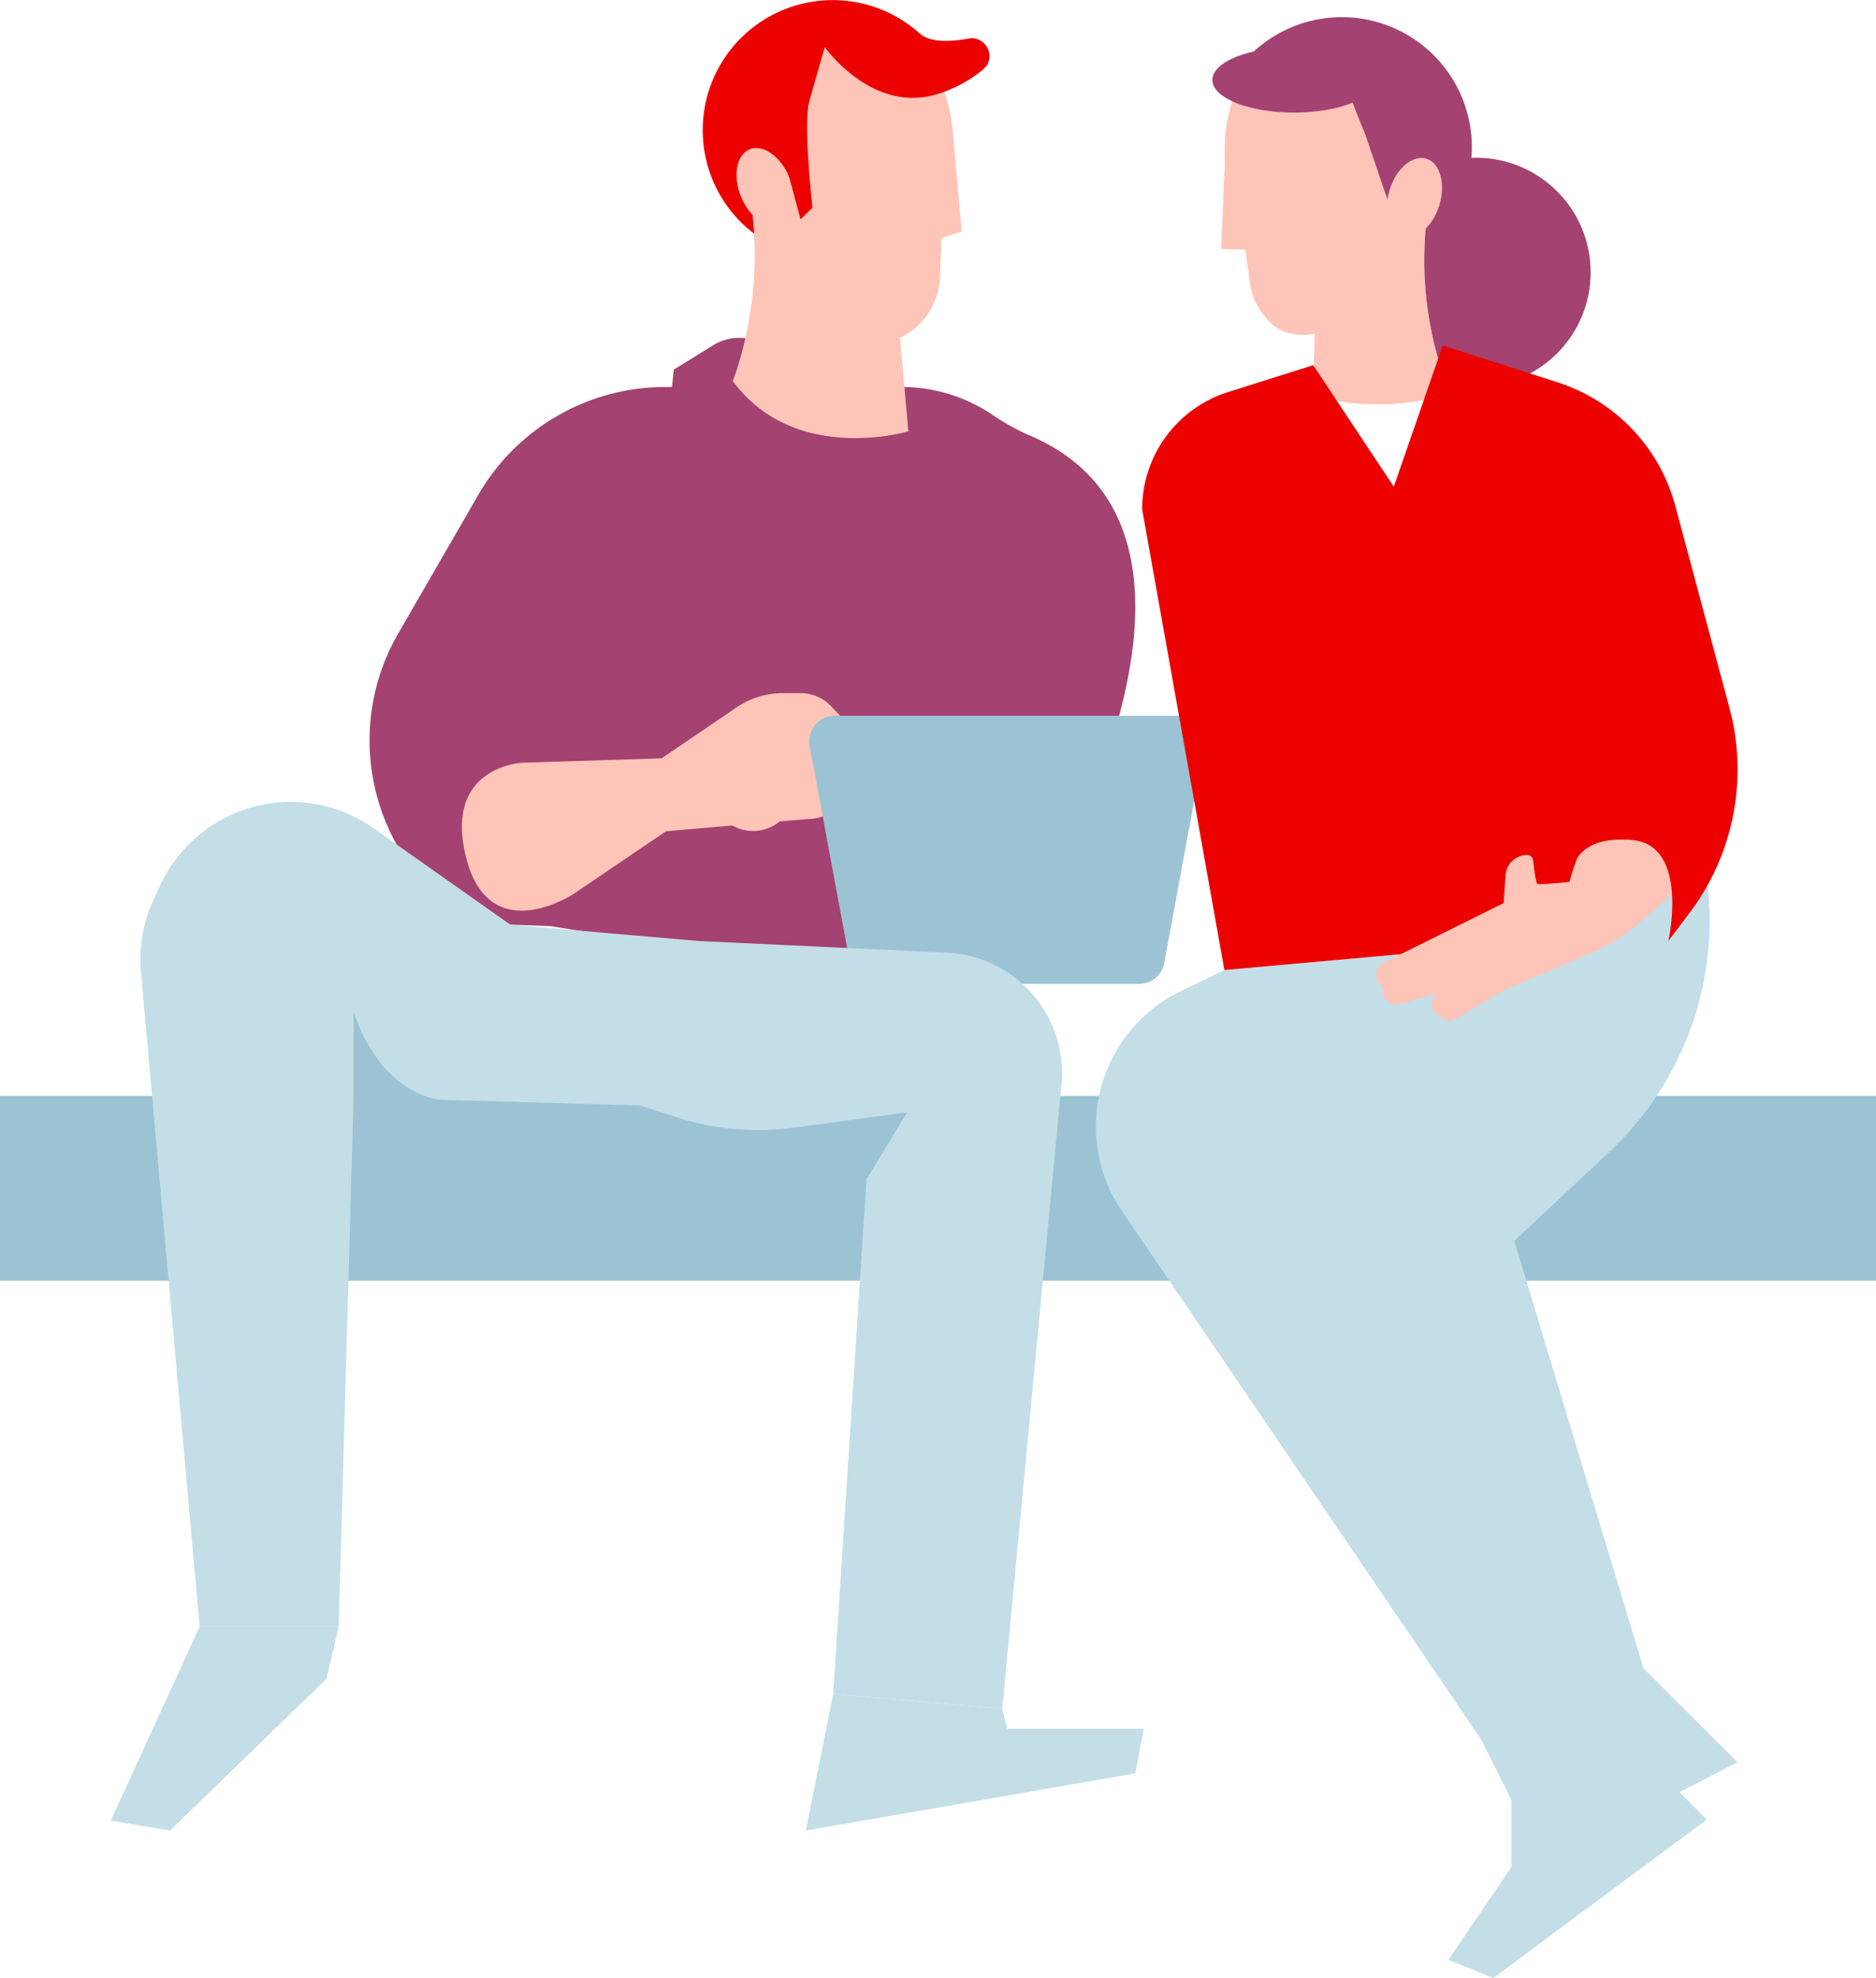 <svg xmlns="http://www.w3.org/2000/svg" viewBox="0 0 984.58 1038.16"><defs><style>.cls-1{isolation:isolate;}.cls-2{fill:#9bc3d3;}.cls-3{fill:#a44271;}.cls-4,.cls-8{fill:#ffc4b8;}.cls-5{fill:#c3dee7;}.cls-6{fill:#ec0000;}.cls-7{fill:none;}.cls-8{opacity:0.6;mix-blend-mode:multiply;}</style></defs><title>couple_02</title><g class="cls-1"><g id="Layer_2" data-name="Layer 2"><g id="Layer_1-2" data-name="Layer 1"><rect class="cls-2" y="575.19" width="984.58" height="96.96"/><path class="cls-3" d="M541.44,229a117.58,117.58,0,0,1-20-10.89,85.12,85.12,0,0,0-48.74-15H349.18A113.32,113.32,0,0,0,251,259.75l-42,72.72a112.23,112.23,0,0,0,15.83,133.42h0a62.45,62.45,0,0,0,43,19.41l21.13.79L444,511l71.18-123.28,38.95,69.66S655.89,279,541.44,229Z"/><path class="cls-3" d="M442.87,181.8c-16-3-41.56-4.07-54.28-4.45a25.54,25.54,0,0,0-14.17,3.78L353.62,194l-6.38,61.44L383.18,235c19.18,3.56,63.55,11.84,64.91,12.29C449.83,247.87,464.9,185.85,442.87,181.8Z"/><path class="cls-4" d="M274.21,400.31s-41.73,1.74-29.56,49.84,56.22,19.13,56.22,19.13l48.69-33,34.67-3,2.17,1a21.91,21.91,0,0,0,22.86-3.2h0l17.31-1.4h0a19.09,19.09,0,0,0,17.46-19V378.86l-8-8.36a21.84,21.84,0,0,0-15.75-6.71h-9.39a43.24,43.24,0,0,0-24.35,7.5L347.24,398Z"/><polygon class="cls-5" points="104.75 853.81 58.14 955.53 89.22 960.75 171.26 881.2 177.78 853.81 104.75 853.81"/><polygon class="cls-5" points="437.29 889.02 422.94 960.75 595.83 930.75 600.29 907.28 528.57 907.28 525.96 896.85 437.29 889.02"/><path class="cls-2" d="M597.85,516.39H448.09l-23.16-125A13.32,13.32,0,0,1,438,375.67H619a13.32,13.32,0,0,1,13.09,15.75L611,505.49A13.32,13.32,0,0,1,597.85,516.39Z"/><path class="cls-6" d="M495.16,32.53l-5.87,10.95-53.14-7.26-9.63,41.65L426.4,109l-28.1,15.46a68.23,68.23,0,1,1,96.86-91.9Z"/><path class="cls-7" d="M500.16,42.35a68.29,68.29,0,1,1-5-9.82A68.22,68.22,0,0,1,500.16,42.35Z"/><path class="cls-4" d="M472,173.26l4.74,53.12s-23.11,6.94-48.42,1.43c-15.3-3.3-31.41-11.18-43.71-27.87,0,0,15.74-38.1,10.41-87.07a180.32,180.32,0,0,0-3.47-20.68Z"/><path class="cls-8" d="M428.35,227.81c-15.3-3.3-31.41-11.18-43.71-27.87,0,0,15.74-38.1,10.41-87.07C395.05,112.87,430.85,170.62,428.35,227.81Z"/><path class="cls-4" d="M492.05,38.25l2.06,6A85.24,85.24,0,0,1,500,68.35v.08a135.74,135.74,0,0,1,0,26.14v0a173,173,0,0,1-5.52,30.23,0,0,0,0,1,0,0l-.4,1.34-.27,6.76-.5,12.64a37.16,37.16,0,0,1-2.58,12.13,36.32,36.32,0,0,1-4.2,7.74,37.52,37.52,0,0,1-7.14,7.53,34.64,34.64,0,0,1-4.46,3c-.83.47-1.65.91-2.51,1.32-.65.33-1.31.62-2,.9l-3.18,1.3-55.08-42.63-5.72-7.69,2.56-11.1,1.57-6.84,1-4.43,3-12.92.45-2v0l5.61-24.35.22-.76,12-42,58.62,13.34Z"/><polygon class="cls-4" points="499.91 67.91 499.99 68.35 500 68.43 504.74 121.44 494.56 124.84 494.46 124.86 488.97 126.7 488.74 125.06 487.17 114.54 485.43 102.86 499.91 67.91"/><ellipse class="cls-4" cx="401.55" cy="98.11" rx="13.65" ry="21.38" transform="translate(-7.19 159.73) rotate(-22.3)"/><path class="cls-6" d="M432.87,24.79S458,60.07,492,49.33a67.72,67.72,0,0,0,24.09-13c7.16-6.16,1.44-17.76-7.85-16.07s-19.16,2.07-24.68-2C471,9.06,432.87,24.79,432.87,24.79Z"/><path class="cls-6" d="M414.17,92.93l6,22.18L426.4,109s-5-44.21-1.72-55.59L408.86,44.7l-1.29,16Z"/><path class="cls-5" d="M557.08,569.35,526,896.85,437.28,889l17.45-269.95,21.34-35.2-59.67,8a140.12,140.12,0,0,1-62.2-5.71l-18.12-5.93-105.84-3-44.64-2.52-7.82,279.06h-73L74,510.37a75.32,75.32,0,0,1,6.92-38.89l3.46-7.38A75.43,75.43,0,0,1,196,434.65l71.84,50.65L367,493.9,497,500a63.4,63.4,0,0,1,60.11,69.31Z"/><path class="cls-2" d="M230.24,577.27,185.61,606.6V530.72S196.14,570.5,230.24,577.27Z"/><circle class="cls-3" cx="774.67" cy="142.94" r="60.15"/><path class="cls-5" d="M893,434.79l3.29,30.6A166.24,166.24,0,0,1,844.69,604.5l-49.92,46.78,67.76,224.3-47.61,49.3L699.2,674a126.92,126.92,0,0,1,7.73-82.83L767.81,457.4Z"/><path class="cls-5" d="M833.89,965.13l28.64-29.21L700.87,651.28l73-153.95L642.62,509.12l-22.94,11.09a78.86,78.86,0,0,0-30.89,115.34L777.38,913l19.12,38.25Z"/><path class="cls-3" d="M643,47.12l6.87,10.36L702.08,45.3l13.46,40.57,3,30.95L748,129.6A68.24,68.24,0,1,0,643,47.12Z"/><path class="cls-7" d="M638.92,57.37A68.2,68.2,0,1,0,643,47.12,68.21,68.21,0,0,0,638.92,57.37Z"/><path class="cls-4" d="M759.78,202.6c-1,1.72-2,3.37-3,4.92a121.9,121.9,0,0,1-30.29,4.65c-1.14,0-2.3.06-3.44.06a122.56,122.56,0,0,1-34-4.79L690,175.2l.46-15.72,16.61-14,26.29-22.22.31-.27.62-.52,15.23-12.87q-.79,5.28-1.25,10.38c-.08.81-.15,1.63-.21,2.44-.15,1.88-.26,3.74-.35,5.57q0,.75-.06,1.47c0,.17,0,.32,0,.49C746.06,172.12,759.78,202.6,759.78,202.6Z"/><path class="cls-8" d="M759.78,202.6c-1,1.72-2,3.37-3,4.92a121.9,121.9,0,0,1-30.29,4.65c.7-31.66,10.41-61.85,17.18-79.23.62-1.6,1.22-3.08,1.78-4.46,1-2.4,1.87-4.45,2.6-6.09-.15,1.88-.26,3.74-.35,5.57q0,.75-.06,1.47c0,.17,0,.32,0,.49C746.06,172.12,759.78,202.6,759.78,202.6Z"/><path class="cls-4" d="M647.39,50,646,55.64a77.11,77.11,0,0,0-3.27,22.68v.07a124.44,124.44,0,0,0,2.42,24.08v0a159.31,159.31,0,0,0,7.93,27.38.1.1,0,0,0,0,0c.31.78.49,1.2.49,1.2l.88,6.21,1.63,11.59a34.32,34.32,0,0,0,8.15,17.74c2.15,2.45,4.43,5,7.36,6.35,33.53,15.75,59.44-38.7,59.44-38.7l4.64-7.55-3.42-10-2.09-6.17-1.35-4-4-11.65-.61-1.82v0l-7.48-22-.28-.68-15.1-37.7L647.91,49.8Z"/><polygon class="cls-4" points="642.97 81.67 640.88 130.65 659.49 131.33 658.57 128.03 659.22 116.24 642.97 81.67"/><ellipse class="cls-4" cx="742.29" cy="103.69" rx="21.38" ry="13.65" transform="translate(426.64 783.48) rotate(-73.04)"/><path class="cls-6" d="M860,394.8,837.14,443,813,493.82l-170.4,15.3L599.43,267.29a64.48,64.48,0,0,1,45-61.48l44.76-14.14,42.32,63.74,25.68-74.11,70.9,79.61Z"/><path class="cls-4" d="M877.36,469.14,862,483a96.9,96.9,0,0,1-26.81,17.11l-45.59,19.42-25.8,15.3a6.13,6.13,0,0,1-6.61-.23l-3.1-2.12a6.14,6.14,0,0,1-1.67-8.4l1.53-2.38L734.38,527a6.9,6.9,0,0,1-8.66-6.23l-.13-2.17-1.92-2.47a7.21,7.21,0,0,1,2.49-10.89l63-31.27,1-14.64a11.36,11.36,0,0,1,11.33-10.58h0a3.18,3.18,0,0,1,3.16,2.85c.45,4.31,1.39,12.06,2.33,12.37,1.3.43,16.73-1.09,16.73-1.09l1.52-5.43L835.85,427l48.68,4.35s.65,28.25,0,29.34S877.36,469.14,877.36,469.14Z"/><path class="cls-6" d="M825.2,457.4a8.79,8.79,0,0,1,.19-1.31Z"/><path class="cls-6" d="M886.73,479.1l-11.11,14.72s11.3-50.33-19.13-52.94c-8.59-.74-14.82.26-19.35,2.07-8.68,3.48-11.07,9.94-11.71,12.9l8.46-56.7-89.55-147.8,42.11-21.41L757.23,181.3l60.25,19.37a93.58,93.58,0,0,1,61.78,64.89l28.41,106A124.9,124.9,0,0,1,886.73,479.1Z"/><ellipse class="cls-3" cx="679.12" cy="41.94" rx="42.83" ry="17.15"/><polygon class="cls-5" points="793.25 896.85 793.25 979.91 760.21 1028.6 783.68 1038.16 895.77 954.99 843.61 902.6 793.25 896.85"/><polygon class="cls-5" points="862.53 875.58 911.92 924.88 833.89 965.13 793.25 896.85 828.13 853.81 862.53 875.58"/></g></g></g></svg>